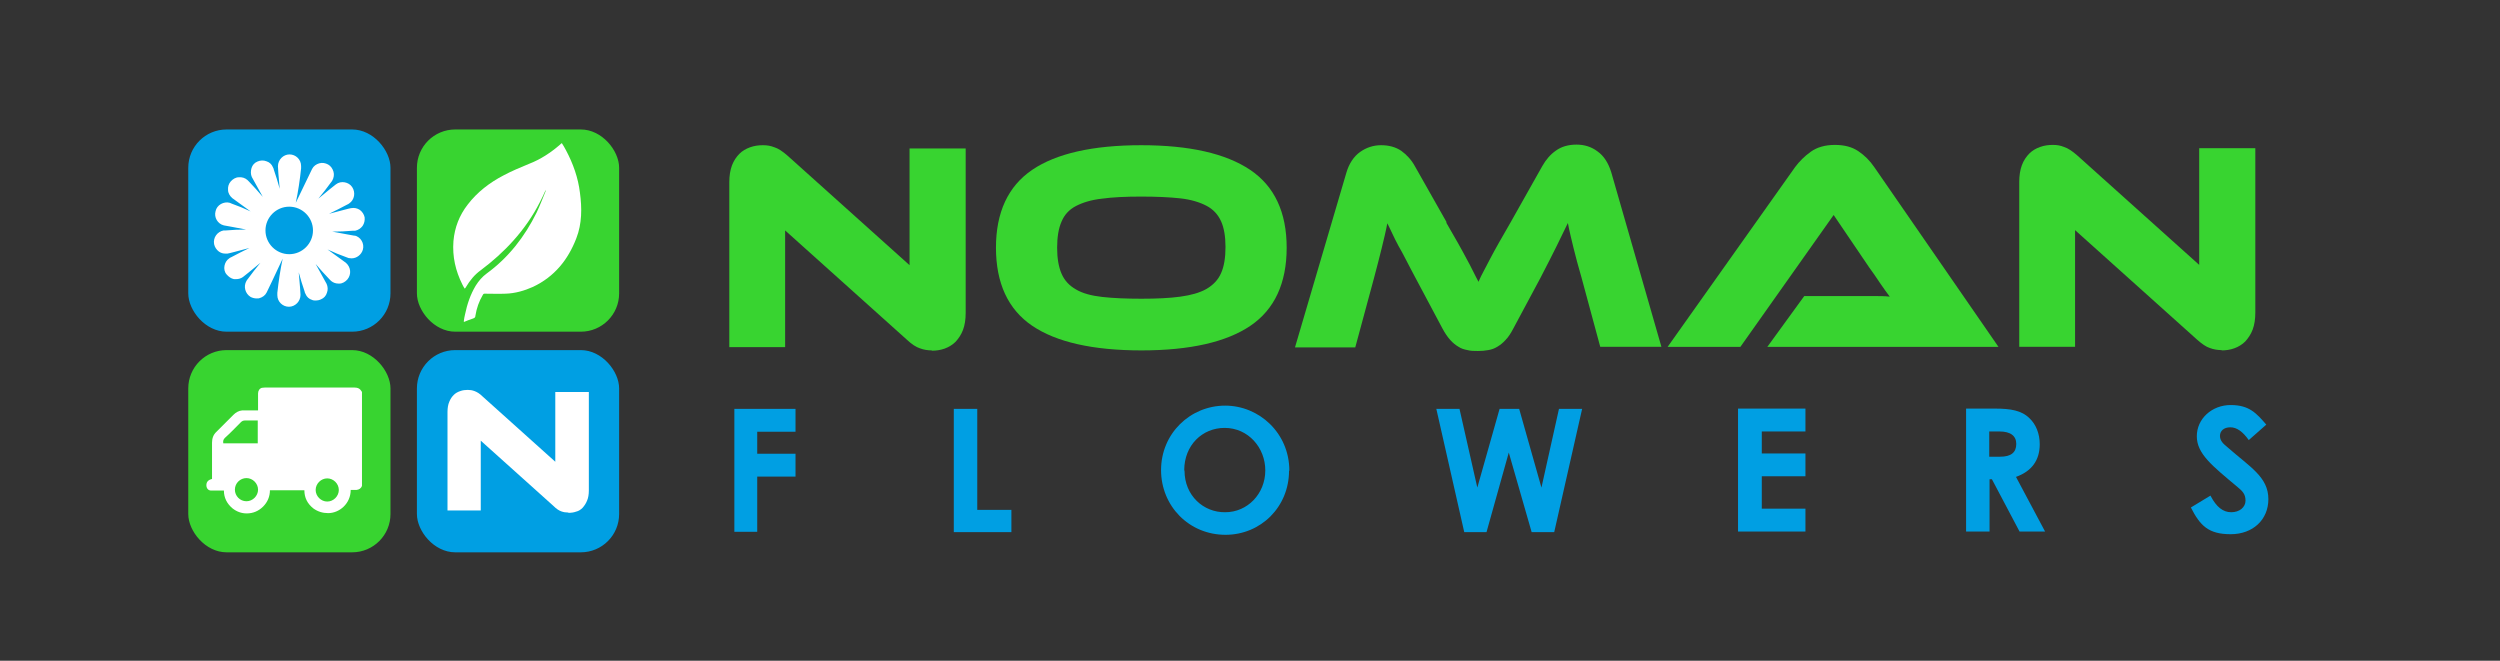 <?xml version="1.0" encoding="UTF-8"?>
<svg xmlns="http://www.w3.org/2000/svg" version="1.1" viewBox="0 0 841.9 222.5">
  <rect x="0" y="0" width="841.9" height="222.5" fill="#333333" stroke="none"/>
  <defs>
    <style>
      .cls-1 {
        fill: #fff;
      }

      .cls-2 {
        fill: #38d430;
      }

      .cls-3 {
        fill: #009fe3;
      }
    </style>
  </defs>
  <!-- Generator: Adobe Illustrator 28.7.8, SVG Export Plug-In . SVG Version: 1.2.0 Build 200)  -->
  <g>
    <g id="Laag_1">
      <g>
        <g>
          <rect class="cls-3" x="63.4" y="43.6" width="68.1" height="68.1" rx="12.9" ry="12.9"/>
          <path class="cls-1" d="M119.5,79.4c-.3,0-3.6-.7-7.6-1.4,2.3,0,4.7-.1,6.9-.3.3,0,.5,0,.8,0,1-.2,1.9-.8,2.5-1.6.6-.9.8-1.9.7-2.9-.2-1-.8-1.9-1.6-2.5-.9-.6-1.9-.8-3-.6-.3,0-3.6.9-7.4,1.9,2.1-1,4.2-2.1,6.1-3.1.2-.1.5-.2.7-.4,1.8-1.2,2.2-3.7,1-5.5-.6-.9-1.5-1.4-2.5-1.6-1-.2-2.1,0-3,.7-.3.2-2.9,2.3-5.9,4.8,1.5-1.8,2.9-3.6,4.2-5.4.2-.2.3-.4.5-.7.5-.9.7-2,.4-3-.3-1-.9-1.9-1.8-2.4-.9-.5-2-.7-3-.4-1,.3-1.9.9-2.4,1.9-.2.4-3,6.2-5.5,11.4.8-3.7,1.4-7.8,1.8-11.6,0-.3,0-.5,0-.8,0-2.2-1.8-3.9-3.9-3.9s-3.9,1.8-3.9,4c0,.3.2,3.7.6,7.6-.6-2.2-1.3-4.5-2-6.5,0-.3-.2-.5-.3-.8-.4-1-1.2-1.7-2.2-2-1-.4-2.1-.3-3,.1-1,.4-1.7,1.2-2,2.2s-.3,2.1.1,3c.2.3,1.8,3.2,3.7,6.7-1.5-1.8-3.1-3.5-4.6-5.1-.2-.2-.4-.4-.6-.6h0c-.8-.7-1.8-1-2.9-.9-1,0-2,.6-2.7,1.4-.7.8-1,1.8-.9,2.9,0,1,.6,2,1.4,2.7.3.2,3,2.2,6.2,4.5-2.1-1-4.3-1.9-6.3-2.6-.2-.1-.5-.2-.7-.3h0c-1-.3-2.1-.1-3,.4-.9.5-1.6,1.4-1.8,2.4-.6,2.1.7,4.3,2.8,4.8.3,0,3.6.7,7.5,1.4-2.3,0-4.6.1-6.8.3-.3,0-.5,0-.8,0h0c-2.1.4-3.6,2.4-3.2,4.6.2,1,.8,1.9,1.6,2.5.7.5,1.4.7,2.2.7s.5,0,.7,0c.3,0,3.6-.9,7.4-1.9-2.1,1-4.2,2.1-6.1,3.1-.2.1-.5.2-.7.4-.9.6-1.4,1.5-1.6,2.5-.2,1,0,2.1.7,2.9s1.5,1.4,2.5,1.6c.2,0,.5,0,.7,0,.8,0,1.6-.2,2.3-.7.3-.2,2.9-2.3,5.9-4.8-1.5,1.8-2.9,3.6-4.2,5.4-.2.2-.3.4-.5.7-1.1,1.9-.4,4.3,1.4,5.4.6.3,1.3.5,2,.5s.7,0,1-.1c1-.3,1.9-.9,2.4-1.9.2-.4,3-6.2,5.4-11.4-.8,3.7-1.4,7.8-1.8,11.5,0,.3,0,.5,0,.8,0,2.2,1.8,3.9,3.9,3.9s3.9-1.8,3.9-4c0-.3-.2-3.7-.6-7.6.6,2.2,1.3,4.5,2,6.5,0,.3.2.5.3.8.4,1,1.2,1.7,2.2,2,.4.2.9.2,1.3.2s1.1-.1,1.7-.4c1-.4,1.7-1.2,2-2.2.4-1,.3-2.1-.1-3-.2-.3-1.8-3.2-3.7-6.7,1.5,1.8,3.1,3.5,4.6,5.1.2.2.4.4.6.6.7.6,1.6.9,2.5.9s.2,0,.3,0c1,0,2-.6,2.7-1.4,1.4-1.7,1.2-4.1-.5-5.6-.3-.2-3-2.2-6.2-4.5,2.1,1,4.3,1.9,6.3,2.6.2.1.5.2.8.3h0c.3,0,.7.1,1,.1,1.7,0,3.3-1.2,3.8-2.9.6-2.1-.7-4.3-2.8-4.8ZM97.4,85.6c-4.4,0-8-3.6-8-8s3.6-8,8-8,8,3.6,8,8-3.6,8-8,8Z"/>
          <g>
            <rect class="cls-2" x="140.4" y="43.6" width="68.1" height="68.1" rx="12.9" ry="12.9"/>
            <path class="cls-1" d="M156.2,108.1c.1-.7.2-1.5.4-2.2.7-3.4,1.8-6.7,3.6-9.7,1-1.6,2.2-3,3.7-4.1,7.4-5.4,12.8-12.4,16.8-20.5,1.1-2.3,2-4.7,3-7.1,0-.2.1-.4.1-.6-.6,1.4-1.3,2.8-2,4.2-2.4,4.7-5.4,9-8.9,12.9-3.3,3.7-7,7-11,10-2.1,1.5-3.7,3.5-5,5.7,0,.1-.2.3-.4.5-.3-.5-.6-.9-.8-1.4-2.3-4.6-3.4-9.4-3-14.6.4-4.6,2-8.7,4.8-12.3,3.2-4.2,7.4-7.4,12-9.8,2.8-1.5,5.7-2.7,8.6-3.9,3.9-1.5,7.4-3.8,10.5-6.5.2-.2.3-.3.6-.5.5.8,1,1.6,1.4,2.4,2.4,4.5,4.1,9.3,4.7,14.3.7,5.2.7,10.4-1.2,15.3-2.8,7.3-7.4,13-14.6,16.4-2.9,1.3-6,2.2-9.2,2.3-2.3.1-4.7,0-7,0-.3,0-.5,0-.7.4-1.3,2.2-2.1,4.5-2.5,7,0,.6-.3.8-.9,1-1,.3-1.9.7-2.9,1.1h-.1Z"/>
          </g>
          <g>
            <rect class="cls-2" x="63.4" y="117.9" width="68.1" height="68.1" rx="12.9" ry="12.9"/>
            <path class="cls-1" d="M121.9,131.5v32.1c-.3.9-1,1.3-1.9,1.4-.6,0-1.3,0-1.9,0,0,4.6-3.8,7.8-7.6,7.8-1.8,0-3.5-.5-5-1.6-2-1.6-3-3.6-3-6.1h-11.6c0,2.1-.8,4-2.3,5.5-1.5,1.5-3.4,2.3-5.5,2.3-1.8,0-3.4-.6-4.8-1.7-1.9-1.6-2.9-3.6-2.9-6-.3,0-.6,0-.9,0-1.1,0-2.3,0-3.4,0-1,0-1.6-.8-1.6-1.8,0-1.1.6-1.8,1.9-2.1v-.5c0-1.9,0-3.9,0-5.8,0-2,0-3.9,0-5.9,0-1.4.4-2.7,1.5-3.7,1.9-1.9,3.8-3.8,5.7-5.7.8-.8,1.8-1.4,3-1.5,1.5,0,3.1,0,4.7,0,.2,0,.4,0,.6,0,0-.3,0-.4,0-.6,0-1.7,0-3.4,0-5.1,0-.9.5-1.7,1.3-1.9.3,0,.7-.1,1.1-.1,10,0,20,0,30,0,1.2,0,2.1.4,2.5,1.5ZM86.9,141.6c-1.5,0-2.9,0-4.4,0-.6,0-1,.2-1.4.6-1.8,1.8-3.5,3.6-5.4,5.3-.6.6-.6,1.2-.5,1.8h11.6v-7.7ZM79.1,164.9c0,2.1,1.7,3.9,3.9,3.9,2.1,0,3.9-1.8,3.9-3.9,0-2.1-1.8-3.9-3.9-3.9-2.1,0-3.9,1.7-3.9,3.9ZM110.2,161.1c-2.1,0-3.9,1.8-3.9,3.9,0,2.1,1.8,3.9,3.9,3.9,2.1,0,3.9-1.8,3.9-3.9,0-2.1-1.8-3.9-3.9-3.9Z"/>
          </g>
          <rect class="cls-3" x="140.4" y="117.9" width="68.1" height="68.1" rx="12.9" ry="12.9"/>
          <path class="cls-1" d="M191.4,172.6c-.8,0-1.6-.1-2.4-.4s-1.6-.8-2.6-1.8l-24.5-22v23.5s-11.2,0-11.2,0v-33.2c0-1.3.2-2.5.6-3.4.4-1,.9-1.7,1.5-2.3.6-.6,1.3-1,2.2-1.3.8-.3,1.7-.4,2.5-.4s1.5.1,2.3.4c.8.3,1.7.8,2.7,1.8l24.5,22v-23.5s11.3,0,11.3,0v33.2c0,1.3-.2,2.5-.6,3.4-.4,1-.9,1.7-1.5,2.4-.6.6-1.3,1.1-2.2,1.3-.8.3-1.7.4-2.6.4Z"/>
        </g>
        <g>
          <path class="cls-2" d="M313.8,118c-1.3,0-2.7-.2-4-.7-1.3-.4-2.8-1.4-4.4-2.9l-41-36.8v39.3s-18.8,0-18.8,0v-55.5c0-2.2.3-4.1.9-5.7.6-1.6,1.5-2.9,2.5-3.9,1-1,2.2-1.7,3.6-2.2,1.4-.5,2.8-.7,4.3-.7s2.6.2,3.9.7c1.3.4,2.8,1.4,4.5,2.9l41,36.8v-39.3s18.9,0,18.9,0v55.4c0,2.2-.3,4.1-.9,5.7-.6,1.6-1.5,2.9-2.5,4-1,1-2.3,1.8-3.7,2.3s-2.8.7-4.3.7Z"/>
          <path class="cls-2" d="M384.3,48.9c16.3,0,28.5,2.8,36.7,8.3,8.2,5.5,12.3,14.3,12.3,26.2,0,12-4.1,20.8-12.2,26.3-8.1,5.5-20.4,8.3-36.7,8.3-16.4,0-28.7-2.8-36.8-8.3-8.1-5.5-12.2-14.3-12.2-26.3,0-11.9,4.1-20.7,12.2-26.2,8.1-5.5,20.4-8.3,36.7-8.3ZM384.3,100.6c5.2,0,9.6-.2,13.2-.7s6.5-1.3,8.8-2.6c2.2-1.3,3.9-3,4.9-5.3,1-2.2,1.5-5.2,1.5-8.8s-.5-6.5-1.5-8.7c-1-2.2-2.6-4-4.9-5.2s-5.2-2.1-8.8-2.5c-3.6-.4-8-.6-13.2-.6-5.2,0-9.6.2-13.2.7-3.6.4-6.5,1.3-8.8,2.5s-3.9,3-4.8,5.2c-1,2.2-1.5,5.2-1.5,8.8s.5,6.5,1.5,8.8,2.6,4,4.9,5.3c2.2,1.3,5.2,2.1,8.8,2.5,3.6.4,8,.6,13.2.6Z"/>
          <path class="cls-2" d="M487,74.9c1.5,2.6,2.8,4.9,3.9,6.8,1.1,2,2.1,3.7,2.9,5.3.8,1.5,1.6,2.9,2.2,4.2.6,1.3,1.3,2.5,1.9,3.7.5-1.2,1.1-2.4,1.8-3.7.6-1.2,1.4-2.6,2.2-4.2s1.8-3.3,2.9-5.3c1.1-1.9,2.4-4.2,3.9-6.8l10.7-19c1.2-2.1,2.7-3.9,4.6-5.2,1.8-1.3,4.1-2,6.9-2,2.6,0,5,.7,7.1,2.3,2.1,1.5,3.6,3.8,4.6,7l16.9,58.8h-20.6s-6.3-23.3-6.3-23.3c-1.1-3.8-2-7.1-2.7-10-.7-2.9-1.4-5.7-1.9-8.4-1.1,2.3-2.4,4.9-3.8,7.8-1.4,2.8-3.2,6.4-5.5,10.8l-9,16.8c-.9,1.7-1.7,3-2.7,4-.9,1-1.8,1.7-2.8,2.3s-1.9.9-3,1.1c-1.1.2-2.2.3-3.5.3s-2.4,0-3.5-.3c-1.1-.2-2.1-.5-3-1.1-.9-.5-1.9-1.3-2.8-2.3-.9-1-1.8-2.3-2.7-4l-9-16.9c-1.2-2.3-2.3-4.3-3.2-6.1-.9-1.8-1.8-3.4-2.6-4.8-.8-1.4-1.4-2.8-2-4-.6-1.2-1.1-2.4-1.7-3.5-.5,2.7-1.2,5.5-1.9,8.4-.7,2.9-1.6,6.3-2.6,10.1l-6.3,23.3h-20.3s17.3-58.8,17.3-58.8c.9-3.1,2.5-5.5,4.6-7,2.1-1.5,4.5-2.3,7.1-2.3s4.9.6,6.8,1.9c1.8,1.3,3.4,3,4.6,5.2l10.7,18.9Z"/>
          <path class="cls-2" d="M595.1,116.9l12.5-17.2h16.8c2,0,4.1,0,6.3,0s4.1,0,5.7.2c-.9-1.2-2-2.7-3.3-4.6-1.2-1.8-2.4-3.6-3.6-5.2l-12-17.7-31.4,44.4h-24.5s42.9-60.5,42.9-60.5c1.4-1.9,3.2-3.7,5.3-5.2,2.1-1.5,4.8-2.3,8.1-2.3s5.8.7,7.9,2.1c2.1,1.4,3.9,3.2,5.4,5.4l41.8,60.5h-77.8Z"/>
          <path class="cls-2" d="M748.2,117.9c-1.3,0-2.7-.2-4-.7-1.3-.4-2.7-1.4-4.4-2.9l-41-36.8v39.3s-18.8,0-18.8,0v-55.5c0-2.2.3-4.1.9-5.7.6-1.6,1.5-2.9,2.5-3.9,1-1,2.2-1.7,3.6-2.2s2.8-.7,4.3-.7,2.6.2,3.8.7c1.3.4,2.8,1.4,4.5,2.9l41,36.8v-39.3s18.9,0,18.9,0v55.4c0,2.2-.3,4.1-.9,5.7-.6,1.6-1.5,2.9-2.5,4-1,1-2.3,1.8-3.7,2.3-1.4.5-2.8.7-4.3.7Z"/>
        </g>
        <g>
          <path class="cls-3" d="M247.3,137.7h20.6s0,7.7,0,7.7h-12.9v7.4h12.9s0,7.7,0,7.7h-12.9s0,18.6,0,18.6h-7.7v-41.5Z"/>
          <path class="cls-3" d="M321.2,137.7h7.9s0,34,0,34h11.5s0,7.5,0,7.5h-19.4s0-41.5,0-41.5Z"/>
          <path class="cls-3" d="M434.1,158.5c0,12.2-9.5,21.6-21.4,21.6-12.3,0-21.7-9.7-21.7-21.8,0-12.3,9.8-21.7,21.6-21.7,11.4,0,21.6,9.2,21.6,21.9ZM398.9,158.5c0,8.4,6.4,14.1,13.7,14,7.5,0,13.5-6.2,13.5-14.1,0-7.6-5.7-14.3-13.7-14.3-7.5,0-13.6,5.8-13.6,14.3Z"/>
          <path class="cls-3" d="M483.7,137.7h7.8s6,26.5,6,26.5l7.5-26.5h6.6l7.5,26.5,5.9-26.5h7.8l-9.4,41.5h-7.6s-7.7-26.8-7.7-26.8l-7.5,26.8h-7.5l-9.4-41.5Z"/>
          <path class="cls-3" d="M585.3,137.6h22.7s0,7.7,0,7.7h-14.7s0,7.4,0,7.4h14.7s0,7.7,0,7.7h-14.7s0,10.9,0,10.9h14.7s0,7.7,0,7.7h-22.7s0-41.5,0-41.5Z"/>
          <path class="cls-3" d="M662.1,137.6h9.7c5.3,0,9,.6,11.7,3.3,2.1,2,3.4,5.1,3.4,8.7,0,5.4-2.7,9.1-8,11l9.8,18.4h-8.6s-9.3-17.6-9.3-17.6h-.8v17.6s-7.9,0-7.9,0v-41.5ZM670,153.8h3.6c3.6,0,5.4-1.4,5.4-4.3,0-2.7-1.9-4.2-5.7-4.2h-3.4v8.5Z"/>
          <path class="cls-3" d="M744.5,167.1c1.9,3.6,4.1,5.4,6.9,5.4s4.8-1.7,4.8-3.9-1-3.2-2.7-4.6c-8.6-7.2-13.7-11.2-13.7-17.1,0-5.9,5.1-10.5,11.4-10.5s8.7,2.8,12,6.6l-5.9,5.2c-2-2.8-4-4.3-6.2-4.3s-3.5,1.2-3.5,2.9,1.2,2.7,2.4,3.7c7.7,6.8,13.9,10.1,13.9,17.6,0,6.9-5.2,11.8-12.7,11.8s-10.3-2.9-13.4-9l6.6-4Z"/>
        </g>
      </g>
    </g>
  </g>
</svg>
